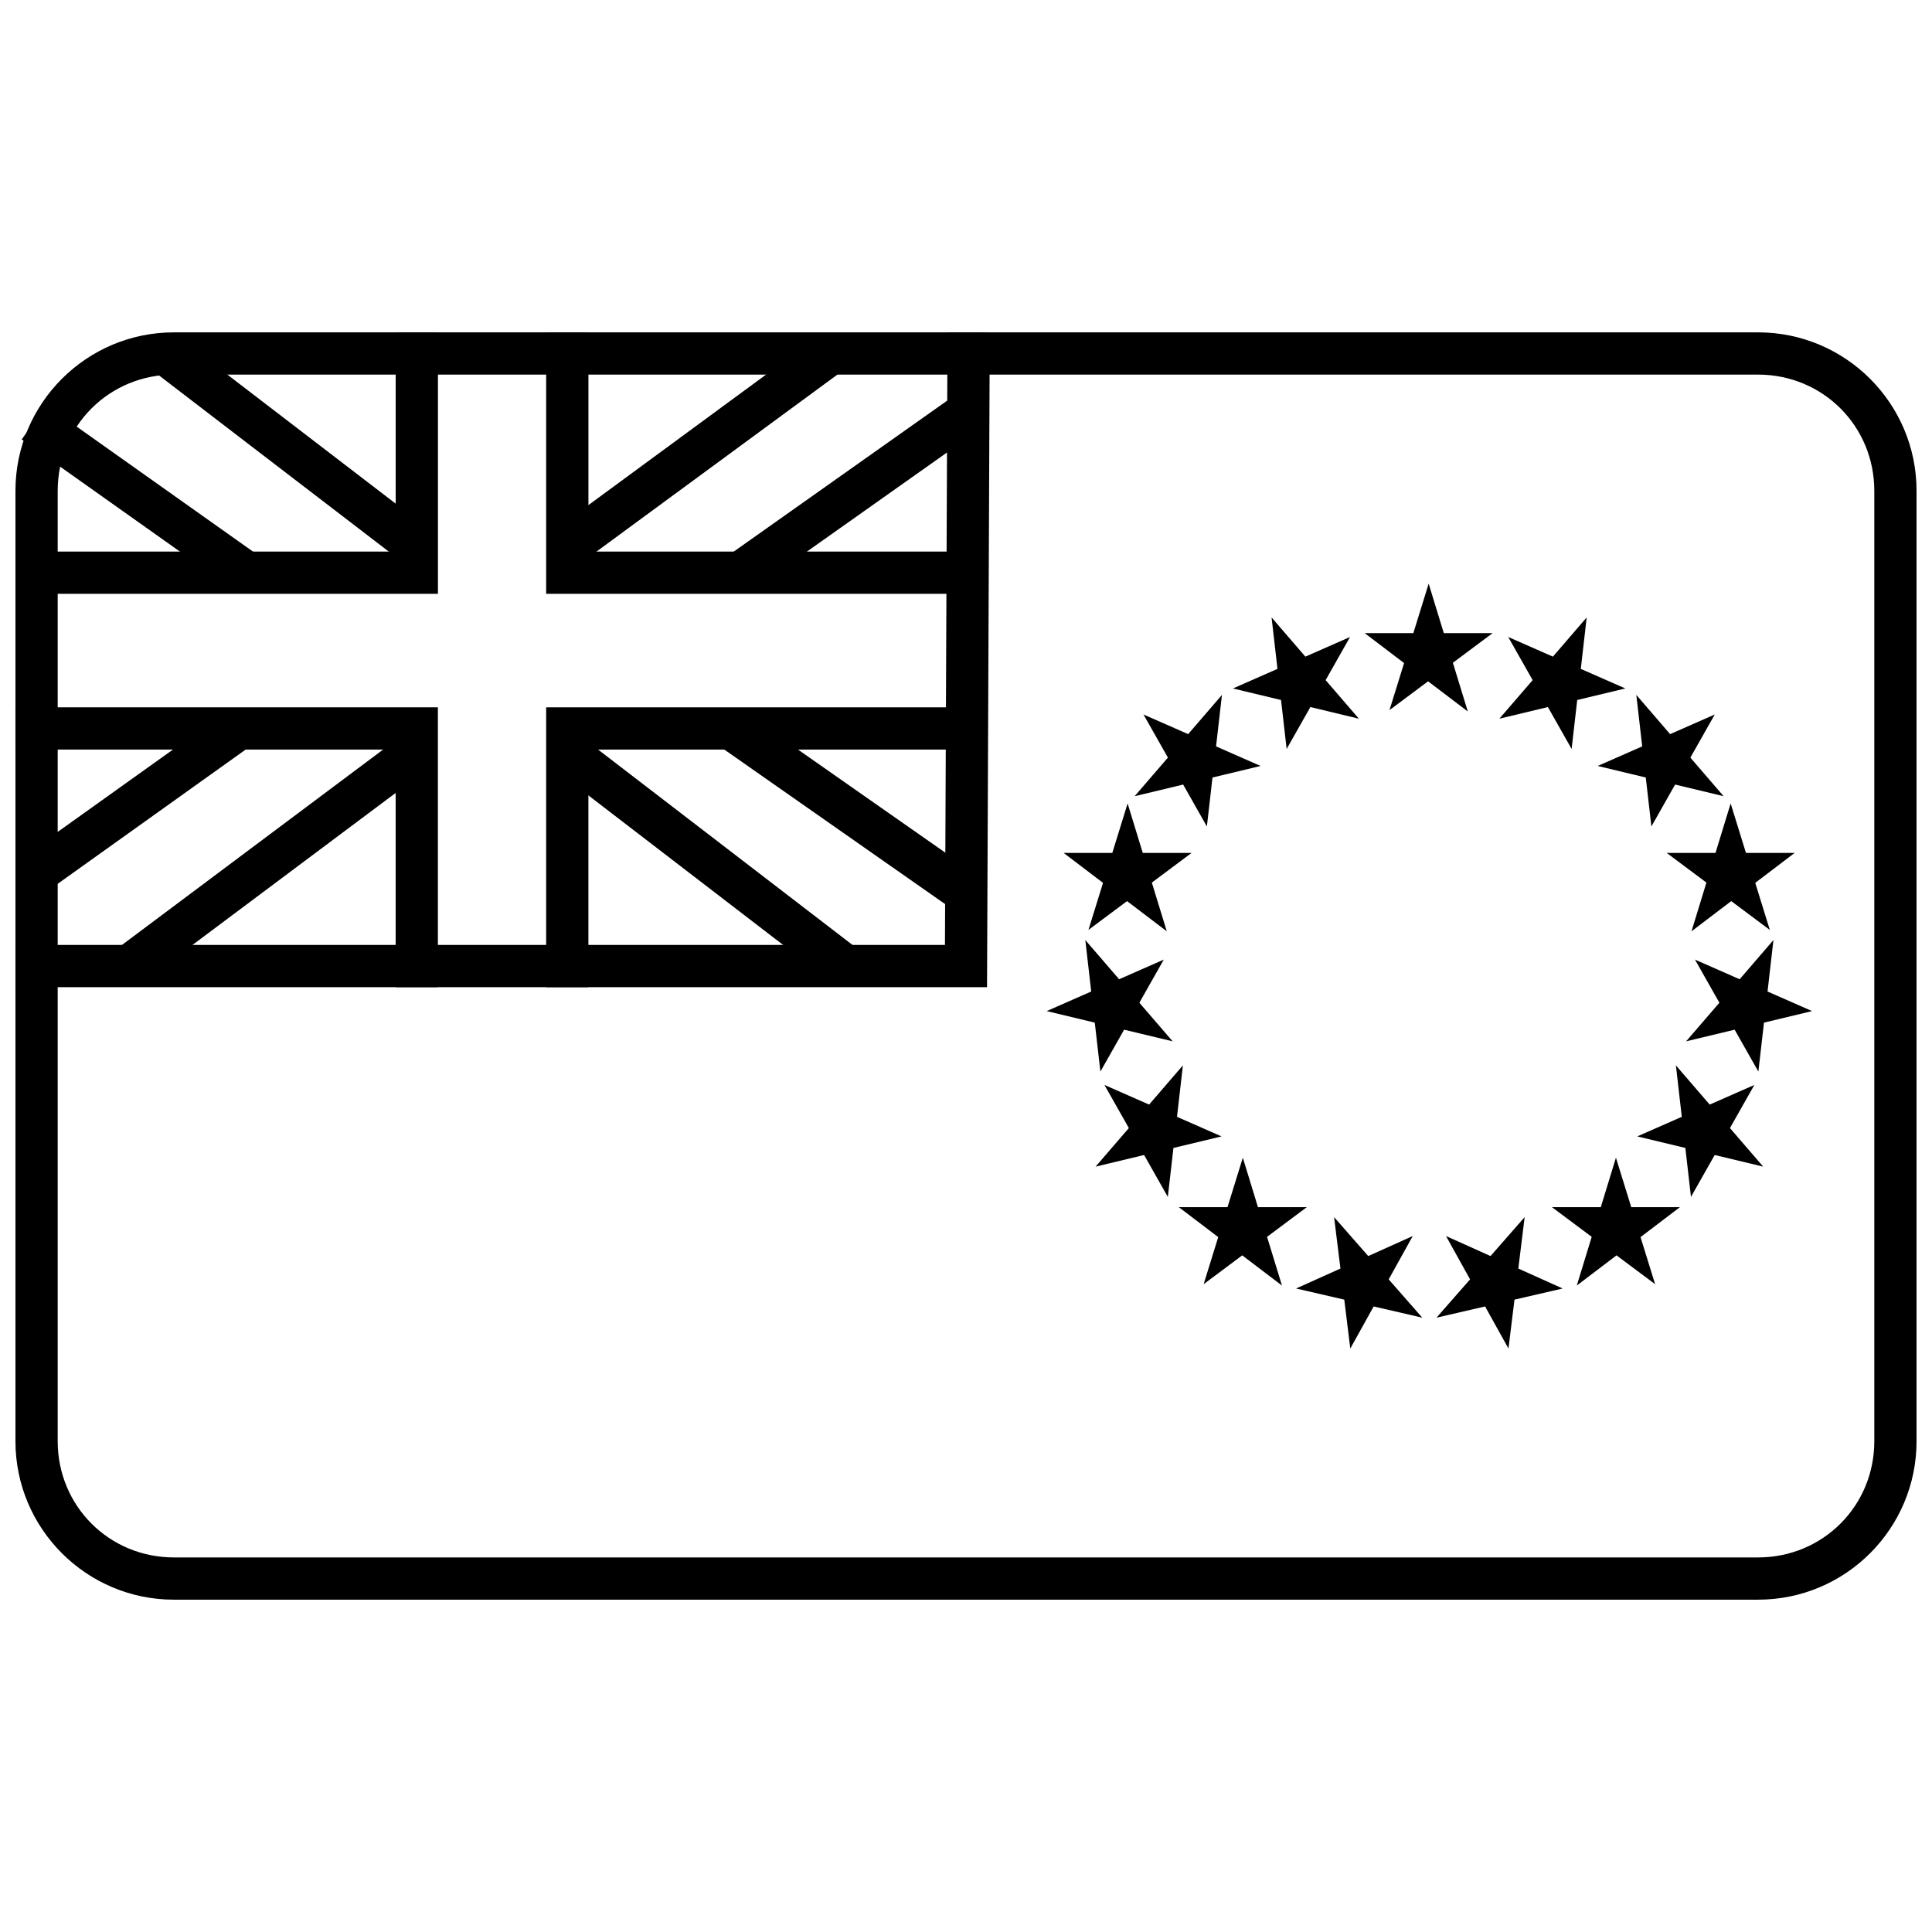 <?xml version="1.0" encoding="UTF-8"?>
<!-- Uploaded to: SVG Repo, www.svgrepo.com, Generator: SVG Repo Mixer Tools -->
<svg width="800px" height="800px" version="1.1" viewBox="144 144 512 512" xmlns="http://www.w3.org/2000/svg">
 <defs>
  <clipPath id="d">
   <path d="m148.09 232h503.81v336h-503.81z"/>
  </clipPath>
  <clipPath id="c">
   <path d="m148.09 232h258.91v174h-258.91z"/>
  </clipPath>
  <clipPath id="b">
   <path d="m148.09 232h112.91v70h-112.91z"/>
  </clipPath>
  <clipPath id="a">
   <path d="m148.09 331h112.91v75h-112.91z"/>
  </clipPath>
 </defs>
 <path d="m522.61 298.67-4.059 13.117h-12.891l10.434 7.93-3.863 12.473 10.227-7.637 10.527 8-3.953-12.91 10.527-7.859h-12.934l-4.016-13.117z"/>
 <path d="m480.98 307.62 1.562 13.641-11.797 5.188 12.742 3.059 1.488 12.973 6.289-11.105 12.855 3.086-8.816-10.223 6.473-11.43-11.84 5.207-8.957-10.391z"/>
 <path d="m467.83 328.16-1.562 13.641 11.797 5.188-12.742 3.059-1.488 12.973-6.289-11.105-12.855 3.086 8.816-10.227-6.473-11.43 11.84 5.207z"/>
 <path d="m442.83 356.92-4.059 13.117h-12.891l10.434 7.93-3.863 12.473 10.227-7.637 10.527 8-3.953-12.91 10.527-7.859h-12.934l-4.016-13.117z"/>
 <path d="m564.49 307.62-1.562 13.641 11.797 5.188-12.742 3.059-1.488 12.973-6.289-11.105-12.855 3.086 8.816-10.223-6.473-11.43 11.84 5.207 8.957-10.391z"/>
 <path d="m577.64 328.16 1.562 13.641-11.797 5.188 12.742 3.059 1.488 12.973 6.289-11.105 12.855 3.086-8.816-10.227 6.473-11.43-11.84 5.207z"/>
 <path d="m602.64 356.92 4.059 13.117h12.891l-10.434 7.93 3.863 12.473-10.227-7.637-10.527 8 3.953-12.91-10.527-7.859h12.934l4.016-13.117z"/>
 <path d="m431.62 393.12 1.562 13.641-11.797 5.188 12.742 3.059 1.488 12.973 6.289-11.105 12.855 3.086-8.816-10.227 6.473-11.43-11.84 5.207z"/>
 <path d="m457.48 426.33-1.562 13.641 11.797 5.188-12.742 3.059-1.488 12.973-6.289-11.105-12.855 3.086 8.816-10.223-6.473-11.43 11.84 5.207 8.957-10.391z"/>
 <path d="m473.36 450.8-4.059 13.117h-12.891l10.434 7.93-3.863 12.473 10.227-7.637 10.527 8-3.953-12.906 10.527-7.859h-12.934z"/>
 <path d="m497.55 466.55 1.68 13.629-11.754 5.285 12.77 2.953 1.594 12.961 6.195-11.156 12.883 2.977-8.902-10.152 6.375-11.484-11.793 5.305-9.043-10.312z"/>
 <path d="m613.98 393.12-1.562 13.641 11.797 5.188-12.742 3.059-1.488 12.973-6.289-11.105-12.855 3.086 8.816-10.227-6.473-11.43 11.84 5.207z"/>
 <path d="m588.13 426.33 1.562 13.641-11.797 5.188 12.742 3.059 1.488 12.973 6.289-11.105 12.855 3.086-8.816-10.223 6.473-11.43-11.84 5.207-8.957-10.391z"/>
 <path d="m572.24 450.8 4.059 13.117h12.891l-10.434 7.93 3.863 12.473-10.227-7.637-10.527 8 3.953-12.906-10.527-7.859h12.934z"/>
 <path d="m548.05 466.55-1.68 13.629 11.754 5.285-12.77 2.953-1.594 12.961-6.195-11.156-12.883 2.977 8.902-10.152-6.375-11.484 11.793 5.305 9.043-10.312z"/>
 <g clip-path="url(#d)">
  <path d="m190.08 567.93c-23.164 0-41.984-18.82-41.984-41.98v-251.89c0-23.16 18.82-41.98 41.984-41.98h419.84c23.164 0 41.984 18.82 41.984 41.98v251.89c0 23.16-18.82 41.98-41.984 41.98zm0-11.195h419.84c17.152 0 30.789-13.633 30.789-30.785v-251.89c0-17.152-13.637-30.785-30.789-30.785h-419.84c-17.152 0-30.789 13.633-30.789 30.785v251.89c0 17.152 13.637 30.785 30.789 30.785z"/>
 </g>
 <g clip-path="url(#c)">
  <path d="m395.1 232.09-0.676 162.33h-246.33v11.191h257.48l0.723-173.48-11.195-0.07z" fill-rule="evenodd"/>
 </g>
 <g clip-path="url(#b)">
  <path d="m248.86 232.1v58.074h-100.76v11.195h111.96v-69.27z" fill-rule="evenodd"/>
 </g>
 <path d="m288.74 232.1v69.27h116.86v-11.195h-105.66v-58.074z" fill-rule="evenodd"/>
 <g clip-path="url(#a)">
  <path d="m148.09 331.45v11.195h100.76v62.973h11.195v-74.168z" fill-rule="evenodd"/>
 </g>
 <path d="m288.74 331.45v74.168h11.195v-62.973h105.66v-11.195z" fill-rule="evenodd"/>
 <path d="m156.23 251.32-6.477 9.133 55.277 39.184 6.477-9.133z" fill-rule="evenodd"/>
 <path d="m192.09 233.95-6.812 8.887 62.977 48.277 6.812-8.887z" fill-rule="evenodd"/>
 <path d="m395.37 249.92-57.379 40.582 6.465 9.141 57.379-40.582z" fill-rule="evenodd"/>
 <path d="m361.7 232.48-68.574 50.379 6.629 9.023 68.574-50.379z" fill-rule="evenodd"/>
 <path d="m203.62 332.8-53.879 38.484 6.508 9.109 53.879-38.484z" fill-rule="evenodd"/>
 <path d="m248.3 340.57-73.473 54.969 6.707 8.965 73.473-54.969z" fill-rule="evenodd"/>
 <path d="m340.93 332.46-6.422 9.172 62.977 44.078 6.422-9.172z" fill-rule="evenodd"/>
 <path d="m299.85 340.61-6.82 8.879 70.672 54.27 6.82-8.879z" fill-rule="evenodd"/>
</svg>